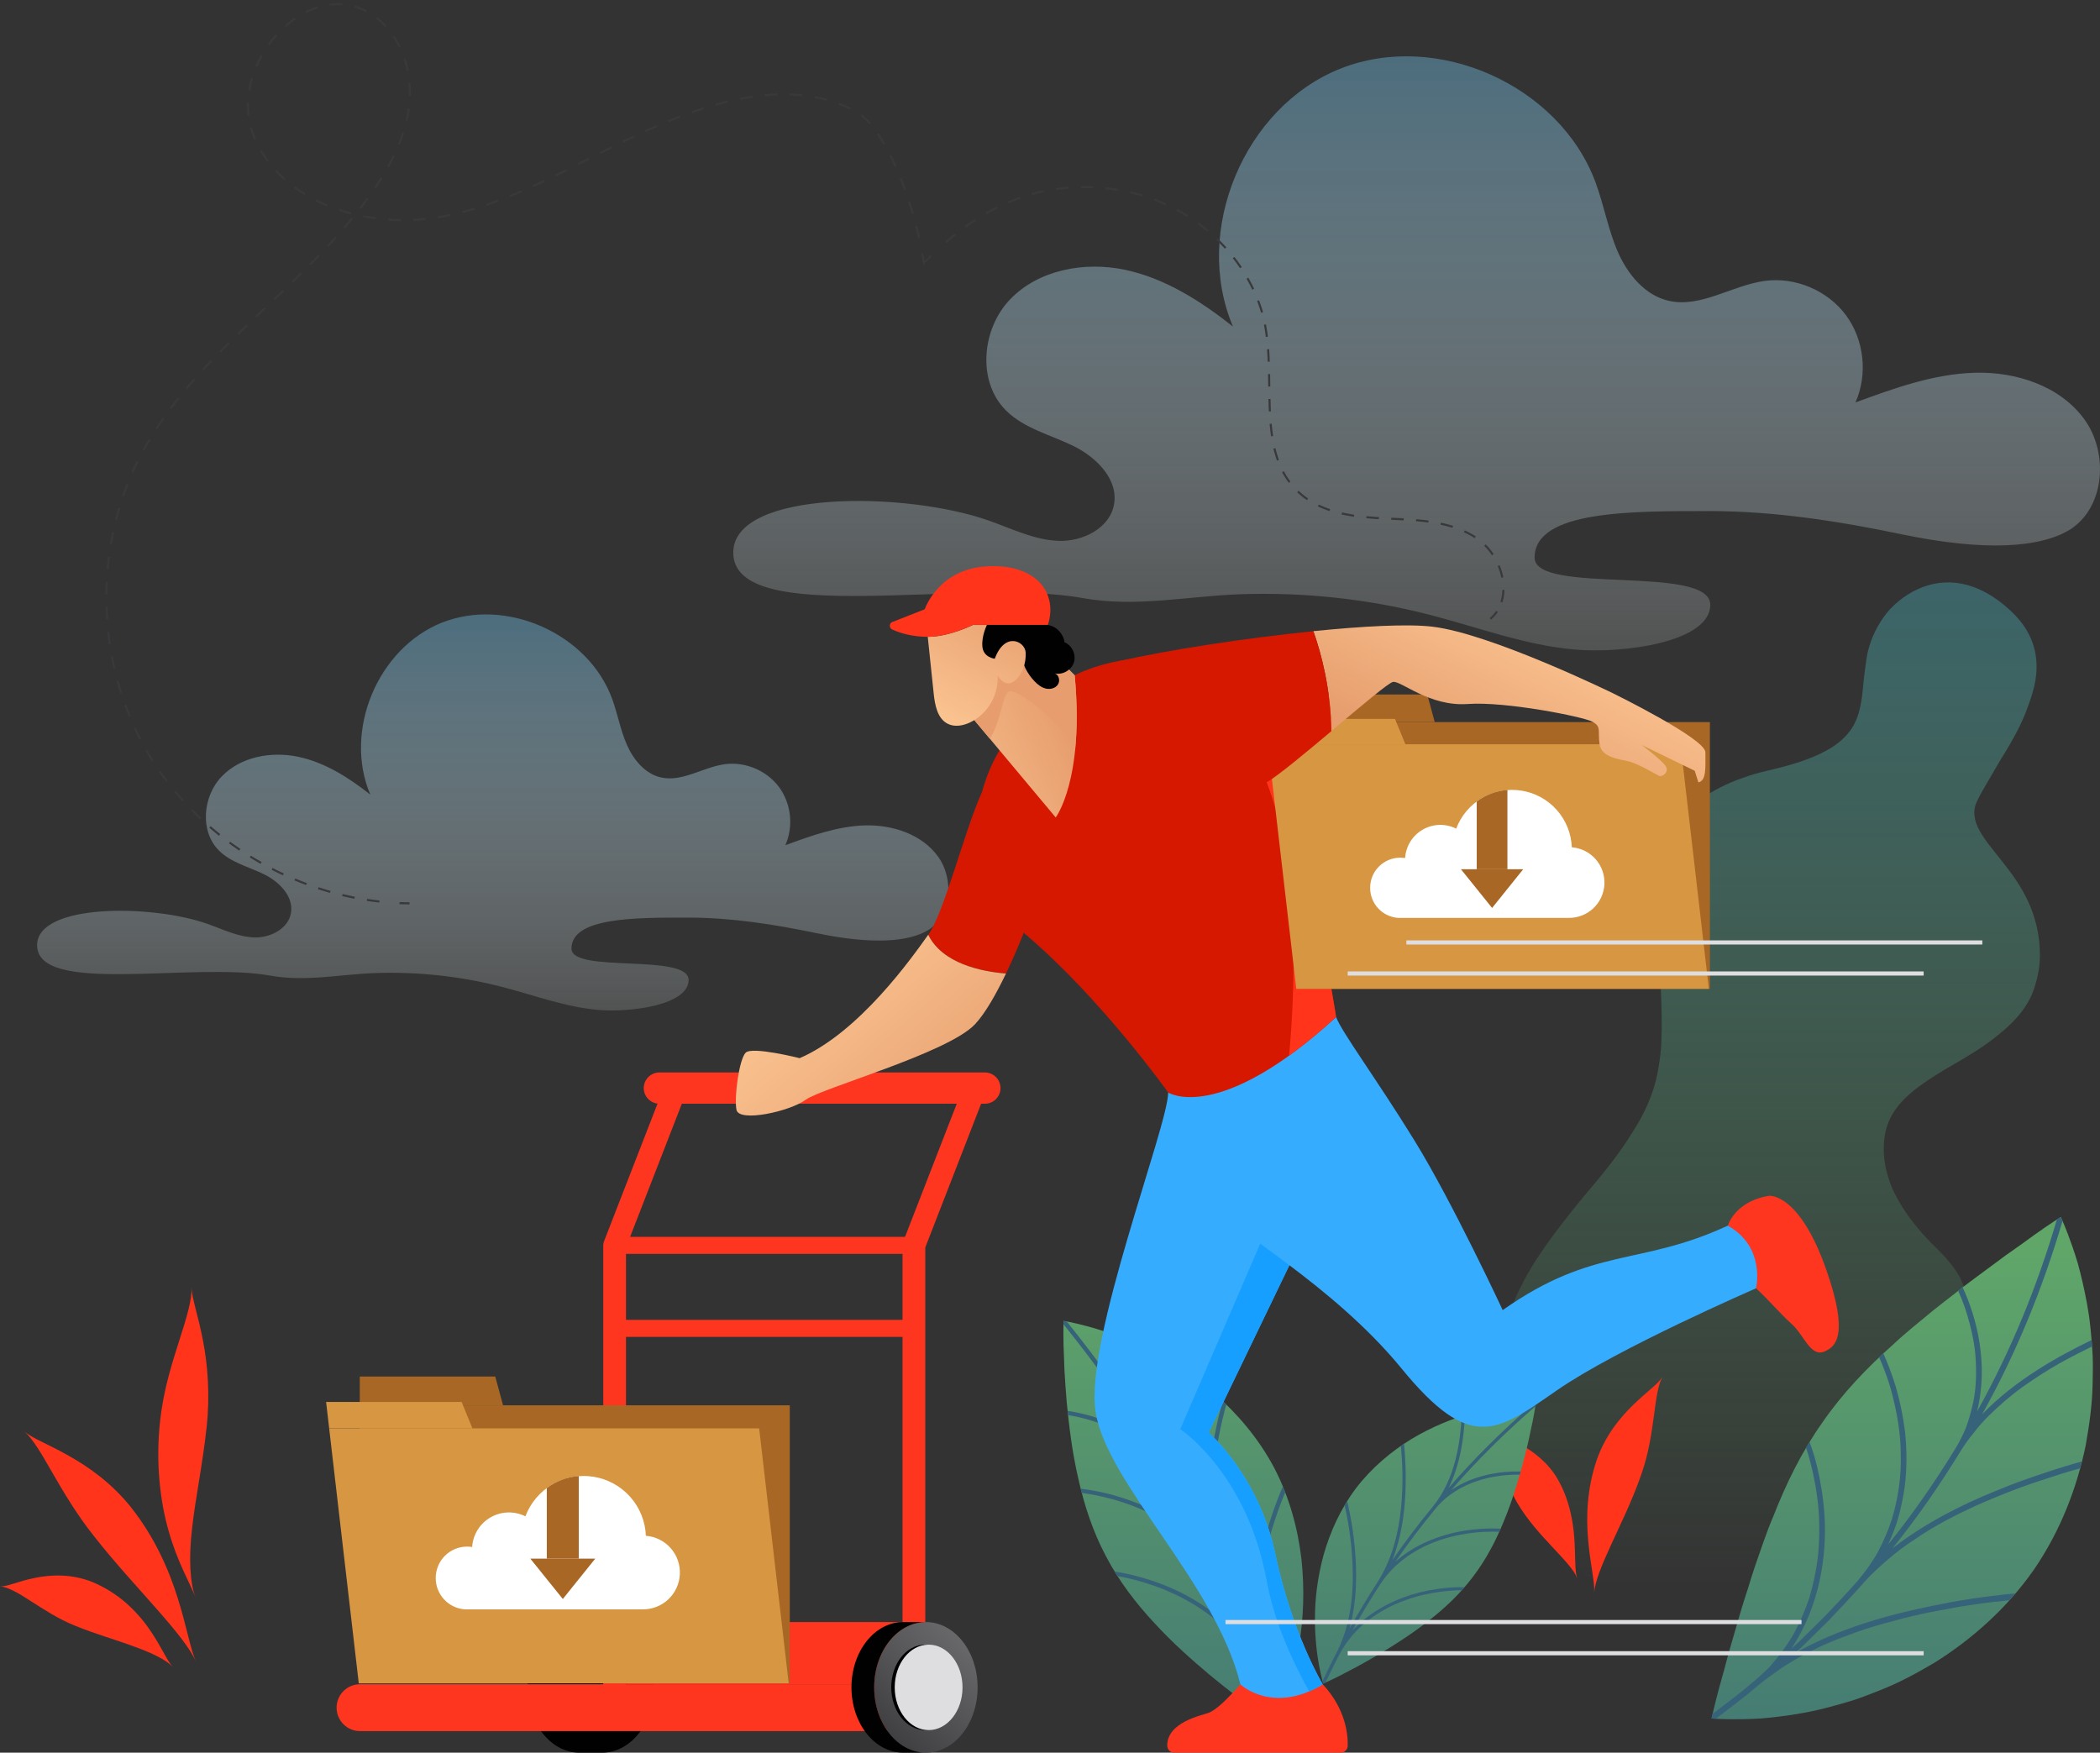 <svg width="508" height="424" viewBox="0 0 508 424" fill="none" xmlns="http://www.w3.org/2000/svg">
<rect x="0" y="0" width="508" height="424" fill="#333333" stroke="none"/>
<path d="M177.379 133.674C177.379 118.489 219.084 118.748 239.427 126.017C244.917 127.972 250.31 130.653 256.122 130.847C261.935 131.041 268.458 127.778 269.491 122.043C270.589 115.969 265.212 110.607 259.674 107.893C254.136 105.179 247.775 103.677 243.383 99.331C236.311 92.321 237.458 79.576 244.368 72.403C251.279 65.231 262.322 63.228 272.058 65.248C281.794 67.283 290.448 72.823 298.263 78.994C288.43 55.879 300.943 25.849 324.274 16.593C347.605 7.337 377.297 20.599 385.984 44.167C388.018 49.692 389.019 55.572 391.376 60.967C393.734 66.346 397.899 71.434 403.631 72.759C411.462 74.568 419.002 68.995 426.978 67.945C434.341 66.976 442.107 70.271 446.531 76.232C450.955 82.192 451.875 90.576 448.84 97.361C458.204 93.92 467.779 90.447 477.757 90.172C487.735 89.898 498.359 93.371 504.22 101.447C510.081 109.524 509.241 122.544 500.894 128.02C493.628 132.591 480.034 133.415 460.158 129.28C444.819 126.082 429.303 123.642 413.642 123.642C394.799 123.642 371.226 123.432 371.226 134.901C371.226 144.028 413.722 136.436 413.722 146.306C413.722 155.319 392.781 158.179 380.849 157.129C368.917 156.079 357.551 151.766 345.958 148.761C331.055 144.9 315.588 143.237 300.201 143.753C287.332 144.19 274.803 147 261.967 144.69C233.825 139.618 177.379 152.04 177.379 133.674Z" fill="url(#paint0_linear_14_3)"/>
<path d="M8.977 228.656C8.977 218.528 36.78 218.705 50.343 223.551C53.992 224.86 57.592 226.637 61.467 226.782C65.342 226.911 69.686 224.731 70.38 220.918C71.106 216.864 67.538 213.294 63.841 211.485C60.144 209.676 55.897 208.674 52.991 205.783C48.276 201.114 49.035 192.618 53.637 187.836C58.238 183.055 65.601 181.714 72.108 183.071C78.598 184.428 84.378 188.127 89.577 192.23C83.022 176.819 91.37 156.805 106.918 150.619C122.483 144.448 142.278 153.284 148.058 169.001C149.414 172.684 150.076 176.61 151.658 180.196C153.241 183.782 156.018 187.174 159.828 188.062C165.043 189.274 170.081 185.559 175.393 184.864C180.301 184.218 185.484 186.415 188.439 190.388C191.393 194.362 192.007 199.951 189.973 204.474C196.221 202.18 202.599 199.871 209.251 199.677C215.903 199.499 222.991 201.809 226.898 207.188C230.806 212.567 230.24 221.258 224.686 224.908C219.842 227.961 210.785 228.511 197.529 225.748C187.308 223.616 176.959 221.985 166.513 221.985C153.951 221.985 138.241 221.839 138.241 229.48C138.241 235.57 166.577 230.498 166.577 237.088C166.577 243.097 152.611 245.003 144.667 244.309C136.707 243.614 129.135 240.723 121.401 238.736C111.471 236.167 101.154 235.053 90.901 235.392C82.312 235.683 73.964 237.557 65.407 236.022C46.613 232.63 8.977 240.9 8.977 228.656Z" fill="url(#paint1_linear_14_3)"/>
<path d="M427.785 186.382C440.072 183.556 445.32 180.309 448.097 175.98C449.437 173.799 450.051 171.311 450.422 168.517C450.616 167.111 450.729 165.625 450.89 164.074C451.084 162.54 451.278 160.924 451.536 159.228C452.053 155.836 453.49 152.395 455.572 149.423C456.59 147.921 457.881 146.596 459.286 145.433C460.691 144.27 462.241 143.285 463.888 142.542C470.475 139.505 478.532 140.313 486.556 147.921C490.577 151.701 492.32 155.836 492.611 159.988C492.756 162.071 492.547 164.155 492.046 166.239C491.545 168.307 490.787 170.358 489.995 172.458C488.332 176.626 485.943 180.599 483.699 184.202C481.6 187.885 479.549 191.148 478.338 193.635C475.852 198.578 480.05 202.94 484.409 208.48C488.865 214.086 493.451 220.854 493.467 231.16C493.451 233.728 493.015 235.974 492.401 238.057C491.82 240.141 490.948 241.999 489.818 243.679C487.574 247.039 484.344 249.72 481.002 252.208C477.595 254.663 473.801 256.795 470.201 258.895C466.681 261.028 463.484 263.16 461.046 265.486C458.656 267.812 456.913 270.445 456.218 273.385C455.492 276.309 455.508 279.426 456.202 282.625C456.557 284.224 457.042 285.839 457.736 287.471C458.479 289.102 459.383 290.734 460.416 292.365C462.499 295.612 465.179 298.811 468.344 301.847C471.444 304.884 473.64 307.663 474.689 310.247C475.771 312.832 475.868 315.255 475.238 317.565C474.059 322.201 470.217 326.514 465.341 330.811C456.025 339.372 452.489 345.769 461.094 358.449C461.627 359.241 462.031 360.048 462.321 360.872C462.66 361.696 462.887 362.536 463.016 363.392C463.258 365.104 463.08 366.865 462.547 368.658C461.466 372.244 458.866 375.976 455.572 379.481C448.807 386.459 437.941 392.969 426.251 394.568C414.562 396.151 400.789 393.034 388.583 384.763C387.065 383.729 385.532 382.631 384.111 381.436C382.706 380.24 381.317 378.98 379.994 377.64C377.329 374.958 374.827 371.97 372.566 368.707C371.452 367.075 370.338 365.379 369.37 363.618C368.433 361.858 367.577 360.016 366.786 358.126C365.204 354.346 363.928 350.324 363.008 346.108C360.941 334.736 362.201 324.866 365.688 316.337C368.885 307.76 374.31 300.539 379.558 293.851C382.125 290.492 384.983 287.309 387.55 284.127C390.133 280.945 392.523 277.763 394.541 274.467C396.704 271.204 398.497 267.812 399.74 264.145C400.37 262.304 400.854 260.398 401.177 258.411C401.516 256.408 401.823 254.356 401.887 252.175C402.049 247.798 401.968 243.663 401.774 239.737C401.677 235.844 401.532 232.177 401.355 228.672C401.193 225.183 400.967 221.855 400.999 218.754C401.064 215.669 401.258 212.761 401.694 210.015C402.13 207.269 402.824 204.717 403.873 202.326C404.955 199.951 406.537 197.787 408.556 195.8C410.59 193.813 413.109 192.02 416.241 190.437C417.823 189.645 419.502 188.902 421.44 188.24C423.394 187.513 425.493 186.915 427.785 186.382Z" fill="url(#paint2_linear_14_3)"/>
<path d="M5.877 346.286C7.831 347.966 11.851 349.452 16.614 352.166C21.393 354.847 26.996 358.74 31.727 364.684C37.491 371.986 40.914 379.917 42.996 386.621C45.128 393.341 46.016 398.817 47.372 401.902C46.016 398.817 42.512 394.471 38.04 389.399C33.583 384.279 28.142 378.479 22.83 371.743C18.455 366.251 15.306 360.824 12.642 356.236C10.027 351.616 7.847 347.966 5.877 346.286Z" fill="#FF341B"/>
<path d="M46.306 311.507C46.484 314.269 48.018 318.582 49.116 324.382C50.23 330.164 50.827 337.337 50.004 345.074C48.987 354.524 47.211 362.73 46.452 369.87C45.628 376.961 45.951 382.97 47.275 386.379C45.983 383.035 42.883 377.85 40.801 370.387C38.669 363.021 37.652 353.587 38.718 343.895C39.557 335.964 41.737 329.47 43.449 324.042C45.176 318.663 46.484 314.302 46.306 311.507Z" fill="#FF341B"/>
<path d="M0 383.778C1.744 383.859 4.521 382.486 8.412 381.726C12.271 380.919 17.308 380.693 22.378 382.728C25.446 384.004 28.142 385.765 30.403 387.703C32.647 389.69 34.488 391.774 35.925 393.842C38.847 397.944 40.284 401.595 41.802 403.275C40.268 401.563 36.732 399.867 32.421 398.316C28.11 396.701 23.137 395.328 18.1 393.26C13.982 391.612 10.576 389.302 7.476 387.348C4.44 385.345 1.744 383.842 0 383.778Z" fill="#FF341B"/>
<path d="M402.194 333.056C401.129 334.8 400.644 338.241 400.095 342.473C399.514 346.706 398.836 351.616 397.011 356.769C394.816 363.085 392.022 368.674 389.778 373.601C387.518 378.496 385.806 382.647 385.645 385.312C385.806 382.663 384.676 378.318 384.192 372.664C383.659 367.043 383.869 360.048 386.323 353.005C388.357 347.255 391.877 342.958 395.074 339.873C398.238 336.755 401.145 334.8 402.194 333.056Z" fill="#FF341B"/>
<path d="M361.442 345.623C362.395 346.819 365.01 347.772 368.013 349.516C371.016 351.245 374.439 353.781 376.748 357.722C379.558 362.552 380.526 367.77 380.833 372.115C381.156 376.46 380.882 379.949 381.544 381.839C380.882 379.949 378.476 377.397 375.634 374.36C372.792 371.307 369.499 367.802 366.964 363.457C364.881 359.903 364.058 356.139 363.428 352.844C362.814 349.581 362.411 346.835 361.442 345.623Z" fill="#FF341B"/>
<path d="M308.213 355.057C311.943 362.197 313.977 369.902 314.833 377.22C315.624 384.586 315.285 391.532 314.332 397.492C313.896 400.464 313.267 403.194 312.653 405.585C312.056 407.976 311.394 410.06 310.764 411.788C309.553 415.213 308.649 417.135 308.649 417.135C308.649 417.135 306.792 415.988 303.902 413.904C302.465 412.838 300.737 411.562 298.832 410.14C296.927 408.687 294.876 407.023 292.681 405.23C288.37 401.595 283.591 397.395 279.215 392.598C274.775 387.832 270.674 382.502 267.525 376.46C264.328 370.435 262.262 364.038 260.841 357.674C259.372 351.358 258.613 345.026 258.064 339.42C257.838 336.594 257.628 333.961 257.499 331.57C257.418 329.195 257.337 327.063 257.273 325.27C257.192 321.716 257.289 319.536 257.289 319.536C257.289 319.536 259.388 319.875 262.908 320.812C264.668 321.28 266.767 321.91 269.075 322.766C271.4 323.622 274.016 324.64 276.696 325.965C282.154 328.549 288.063 332.216 293.682 337.03C299.252 341.908 304.435 347.933 308.213 355.057Z" fill="url(#paint3_linear_14_3)"/>
<path d="M296.636 339.792L295.765 338.936C295.28 340.664 294.699 342.926 294.166 345.559C293.601 348.208 293.052 351.229 292.697 354.459C291.906 360.953 291.76 368.254 293.294 375.491C290.307 369.159 287.046 362.972 283.558 356.899C282.154 354.411 281.136 351.842 280.394 349.242C279.699 346.625 279.247 344.008 279.037 341.44C278.844 338.855 278.795 336.351 278.892 333.977C278.989 331.602 279.231 329.373 279.473 327.418L278.472 326.902C277.681 333.121 277.148 341.924 279.619 350.243C273.16 339.582 265.911 329.421 258.08 319.729C257.579 319.632 257.305 319.584 257.305 319.584C257.305 319.584 257.289 319.875 257.273 320.376C265.071 330.035 272.305 340.164 278.731 350.776C272.434 344.751 264.151 342.199 258.241 341.31L258.355 342.344C260.244 342.635 262.294 343.103 264.474 343.798C266.653 344.477 268.946 345.365 271.142 346.576C273.354 347.772 275.566 349.226 277.504 351.035C279.489 352.828 281.266 354.944 282.67 357.432C286.125 363.473 289.387 369.644 292.358 375.96C287.756 370.177 281.572 366.348 275.857 363.941C272.95 362.746 270.189 361.89 267.735 361.276C265.249 360.678 263.069 360.339 261.406 360.129L261.681 361.163C265.701 361.696 272.369 363.069 279.021 366.542C285.689 369.983 292.374 375.588 295.942 383.778C297.072 386.346 298.138 388.947 299.204 391.532C300.205 394.148 301.286 396.733 302.223 399.382C297.121 391.693 289.451 386.799 282.896 383.988C276.293 381.193 270.835 380.353 269.608 380.192L270.302 381.29C272.902 381.726 279.845 383.148 287.078 387.154C294.279 391.112 301.835 397.799 305.065 407.507C306.114 410.56 307.018 413.662 307.971 416.747C308.407 417.022 308.649 417.183 308.649 417.183C308.649 417.183 308.762 416.925 308.972 416.456C308.019 413.355 307.115 410.253 306.049 407.184C302.836 397.525 303.628 387.622 305.355 379.11C307.099 370.629 309.779 363.651 310.893 361.034L310.312 359.628C309.811 360.791 307.486 366.235 305.597 373.504C303.676 380.822 302.094 389.884 303.192 399.027C302.255 396.378 301.173 393.777 300.172 391.144C299.091 388.543 298.025 385.942 296.895 383.358C293.326 375.2 292.794 366.607 293.326 358.772C293.875 350.954 295.49 343.976 296.636 339.792Z" fill="#366379"/>
<path d="M356.312 381.452C353.163 385.636 349.401 389.141 345.429 392.21C341.522 395.295 337.372 397.912 333.659 400.141C331.77 401.24 330.01 402.258 328.395 403.13C326.781 403.97 325.328 404.729 324.084 405.391C321.63 406.635 320.08 407.281 320.08 407.281C320.08 407.281 319.612 405.698 319.095 402.952C318.837 401.563 318.579 399.899 318.401 397.993C318.223 396.087 318.062 393.922 318.094 391.612C318.078 386.944 318.692 381.597 320.209 376.073C321.776 370.581 324.294 364.959 328.056 359.984C331.851 355.025 336.598 351.083 341.457 348.111C346.366 345.171 351.355 343.152 355.86 341.908C358.072 341.262 360.203 340.826 362.092 340.487C363.965 340.147 365.644 339.937 367.049 339.824C369.842 339.582 371.489 339.614 371.489 339.614C371.489 339.614 371.279 341.278 370.73 343.976C370.439 345.349 370.1 346.948 369.713 348.725C369.309 350.534 368.792 352.489 368.243 354.605C367.081 358.789 365.676 363.489 363.755 368.077C361.866 372.713 359.492 377.284 356.312 381.452Z" fill="url(#paint4_linear_14_3)"/>
<path d="M362.689 370.564L363.028 369.821C360.445 369.692 356.247 369.74 351.565 370.823C346.915 371.921 341.716 374.053 337.502 377.866C340.553 373.44 343.815 369.159 347.221 365.008C352.84 358.142 361.882 356.64 367.646 356.753L367.872 355.978C363.271 355.865 356.635 356.688 351.064 360.468C357.329 353.232 364.175 346.496 371.408 340.228C371.456 339.84 371.489 339.614 371.489 339.614C371.489 339.614 371.263 339.614 370.875 339.614C363.61 345.914 356.748 352.666 350.451 359.935C353.405 353.926 354.164 347.174 354.39 342.328L353.567 342.586C353.26 348.741 352.13 357.722 346.592 364.491C343.169 368.658 339.891 372.955 336.84 377.397C338.906 372.067 339.73 366.51 339.956 361.454C340.214 356.43 339.907 351.988 339.649 349.242L338.874 349.775C339.197 353.102 339.52 358.643 338.939 364.652C338.325 370.677 336.84 377.139 333.126 382.922C330.769 386.572 328.525 390.288 326.409 394.084C328.347 387.267 328.266 380.159 327.717 374.344C327.201 368.561 326.119 364.119 325.893 363.166L325.263 364.168C325.78 366.316 326.942 371.97 327.201 378.641C327.459 385.361 326.845 392.985 323.245 399.964C322.066 402.177 321.017 404.438 319.919 406.683C320.016 407.055 320.08 407.265 320.08 407.265C320.08 407.265 320.29 407.168 320.645 407.023C321.727 404.777 322.793 402.532 323.955 400.335C327.572 393.325 334.143 389.157 340.117 387.057C346.107 384.909 351.565 384.715 353.599 384.715L354.261 383.972C353.308 383.939 349.062 383.875 343.702 385.167C338.374 386.475 331.931 389.254 327.12 394.488C329.219 390.708 331.463 387.009 333.804 383.374C337.534 377.591 343.33 374.167 348.836 372.406C354.342 370.613 359.573 370.435 362.689 370.564Z" fill="#366379"/>
<path d="M491.889 379.901C485.301 389.286 476.76 396.733 467.977 402.225C463.472 404.891 459.096 407.233 454.624 408.961C452.412 409.85 450.265 410.673 448.15 411.368C445.986 412.03 443.903 412.612 441.885 413.129C437.897 414.195 434.054 414.793 430.696 415.229C429.017 415.439 427.434 415.616 425.965 415.729C424.48 415.81 423.107 415.875 421.864 415.891C416.907 416.004 414.049 415.729 414.049 415.729C414.049 415.729 414.647 412.822 415.906 408.186C416.229 407.039 416.568 405.779 416.956 404.422C417.327 403.049 417.715 401.579 418.134 400.012C419.022 396.959 420.007 393.567 421.057 389.932C421.59 388.123 422.171 386.298 422.784 384.44C423.366 382.55 423.963 380.612 424.609 378.69C425.965 374.894 427.257 370.839 428.904 366.994C431.987 359.095 435.733 351.374 440.755 344.25C445.695 337.062 451.637 330.875 457.966 325.254C461.002 322.379 464.36 319.762 467.444 317.177C469.01 315.901 470.625 314.673 472.191 313.462C473.708 312.234 475.226 311.071 476.744 309.94C479.779 307.695 482.621 305.595 485.172 303.705C486.496 302.768 487.739 301.896 488.902 301.072C490.048 300.248 491.114 299.473 492.066 298.778C495.974 296 498.509 294.417 498.509 294.417C498.509 294.417 499.752 297.001 501.366 301.686C501.77 302.865 502.19 304.157 502.626 305.595C503.013 307.017 503.401 308.551 503.788 310.215C504.547 313.526 505.322 317.339 505.71 321.442C505.936 323.509 506.113 325.674 506.226 327.935C506.307 330.165 506.275 332.474 506.21 334.849C506.129 339.647 505.451 344.573 504.531 349.71C502.432 359.871 498.412 370.467 491.889 379.901Z" fill="url(#paint5_linear_14_3)"/>
<path d="M503.175 355.218L503.627 353.554C501.237 354.2 498.137 355.121 494.633 356.316C491.081 357.479 487.061 358.868 482.976 360.597C474.613 363.957 465.765 368.415 457.805 374.553C463.779 367.171 469.188 359.337 474.16 351.244C475.161 349.58 476.292 348.045 477.487 346.592C478.617 345.106 479.86 343.716 481.152 342.424C483.8 339.856 486.512 337.497 489.402 335.43C492.325 333.394 495.182 331.521 498.024 329.921C500.85 328.306 503.659 326.949 506.065 325.738C506.032 325.221 505.984 324.688 505.952 324.187C498.186 327.967 487.61 333.685 479.472 342.166C487.739 327.401 494.149 311.636 498.928 295.401C498.654 294.771 498.492 294.432 498.492 294.432C498.492 294.432 498.169 294.642 497.572 295.014C492.825 311.135 486.448 326.804 478.245 341.487C481.136 330.002 478.148 318.662 474.774 311.426C474.419 311.7 474.047 311.991 473.692 312.266C474.758 314.592 475.694 317.241 476.469 320.181C477.244 323.137 477.874 326.384 477.971 329.744C478.116 333.12 477.971 336.69 477.115 340.179C476.712 341.939 476.195 343.7 475.549 345.445C474.839 347.157 473.983 348.853 472.982 350.501C468.041 358.545 462.665 366.331 456.723 373.665C457.756 371.387 458.693 369.142 459.306 366.784C459.936 364.441 460.404 362.115 460.743 359.821C461.341 355.202 461.276 350.695 460.856 346.576C460.34 342.392 459.532 338.644 458.58 335.397C457.562 332.118 456.481 329.404 455.577 327.369L454.576 328.322C455.625 330.777 457.014 334.202 457.95 338.192C458.935 342.198 459.791 346.931 459.807 351.922C459.952 356.995 459.226 362.293 457.627 367.624C456.755 370.224 455.657 372.841 454.301 375.393C452.912 377.913 451.185 380.304 449.231 382.598C446.729 385.441 444.097 388.187 441.481 390.949L437.429 394.955C436.088 396.296 434.732 397.621 433.295 398.88C440.27 388.494 441.917 376.266 441.368 366.8C441.078 362.018 440.286 357.867 439.56 354.782C438.817 351.68 437.994 349.532 437.719 348.772L436.88 350.21C437.493 351.922 438.349 354.943 439.092 359.014C439.447 361.033 439.802 363.359 439.963 365.798C440.109 368.237 440.141 370.87 439.996 373.633C439.883 376.427 439.431 379.222 438.817 382.145C438.494 383.599 438.123 385.069 437.687 386.539C437.203 387.977 436.654 389.415 436.04 390.852C435.426 392.29 434.732 393.728 433.973 395.133C433.198 396.538 432.294 397.863 431.342 399.204C430.389 400.528 429.339 401.82 428.225 403.08C427.079 404.292 425.82 405.439 424.512 406.553C421.202 409.413 417.682 411.997 414.227 414.662C414.082 415.341 414.001 415.729 414.001 415.729C414.001 415.729 414.388 415.761 415.067 415.793C418.554 413.112 422.09 410.511 425.416 407.636C426.74 406.521 428.129 405.52 429.517 404.55C430.873 403.549 432.278 402.644 433.699 401.804C435.12 400.948 436.605 400.205 438.058 399.462C439.495 398.703 440.965 398.008 442.466 397.378C443.952 396.732 445.469 396.151 446.987 395.617C448.472 395.036 449.958 394.519 451.443 394.034C454.414 393.049 457.482 392.306 460.307 391.531C463.181 390.804 465.991 390.19 468.655 389.689C471.319 389.188 473.757 388.72 476.017 388.381C480.506 387.67 484.139 387.347 486.044 387.137L487.449 385.489C486.544 385.538 484.139 385.796 480.587 386.248C477.034 386.685 472.481 387.428 467.428 388.478C457.191 390.561 445.066 393.792 434.216 399.914C435.653 398.654 437.025 397.314 438.365 395.973L442.45 391.951C445.066 389.172 447.713 386.41 450.248 383.551C452.218 381.241 454.398 379.238 456.61 377.348C458.79 375.426 461.115 373.73 463.52 372.179C468.186 368.964 473.272 366.444 478.116 364.183C483.073 362.002 487.788 360.128 492.131 358.658C496.555 357.205 500.268 355.993 503.175 355.218Z" fill="#366379"/>
<path d="M145.652 392.404H140.163C133.252 392.404 127.649 399.479 127.649 408.202C127.649 416.925 133.252 424 140.163 424H145.652C152.563 424 158.165 416.925 158.165 408.202C158.165 399.479 152.579 392.404 145.652 392.404Z" fill="#000100"/>
<path d="M221.07 411.917C219.552 411.917 218.325 410.69 218.325 409.171V301.282C218.325 300.943 218.389 300.604 218.518 300.281L232.662 263.887C233.211 262.465 234.794 261.771 236.214 262.32C237.635 262.869 238.329 264.468 237.781 265.874L223.83 301.783V409.155C223.83 410.69 222.587 411.917 221.07 411.917Z" fill="#FE351F"/>
<path d="M148.671 411.917C147.154 411.917 145.927 410.69 145.927 409.171V301.282C145.927 300.943 145.991 300.604 146.12 300.281L160.264 263.887C160.813 262.465 162.395 261.771 163.816 262.32C165.237 262.869 165.931 264.468 165.382 265.874L151.432 301.783V409.155C151.416 410.69 150.189 411.917 148.671 411.917Z" fill="#FE351F"/>
<path d="M238.249 267.004H159.505C157.422 267.004 155.727 265.308 155.727 263.224C155.727 261.141 157.422 259.445 159.505 259.445H238.249C240.332 259.445 242.027 261.141 242.027 263.224C242.027 265.324 240.332 267.004 238.249 267.004Z" fill="#FE351F"/>
<path d="M221.086 299.214H148.671V303.334H221.086V299.214Z" fill="#FE351F"/>
<path d="M221.086 319.293H148.671V323.412H221.086V319.293Z" fill="#FE351F"/>
<path d="M218.341 392.404H151.416V407.475H218.341V392.404Z" fill="#FE351F"/>
<path d="M243.367 235.505C247.048 227.8 249.858 219.901 249.858 219.901L237.458 191.81C233.292 201.05 228.4 220.773 224.557 226.152C227.964 233.098 237.329 235.021 243.367 235.505Z" fill="#D71800"/>
<path d="M224.541 226.136C220.698 231.515 207.943 249.704 193.444 255.988C193.444 255.988 181.948 253.08 180.382 254.663C178.816 256.23 177.556 265.357 178.154 268.474C178.751 271.592 191.071 268.878 194.897 266.051C198.74 263.224 229.288 254.776 235.859 247.782C238.394 245.084 241.042 240.335 243.351 235.521C237.329 235.021 227.964 233.098 224.541 226.136Z" fill="url(#paint6_linear_14_3)"/>
<path d="M300.055 407.475C296.939 410.996 294.243 413.662 292.37 414.356C290.707 414.986 282.359 416.602 282.359 422.255C282.359 423.209 283.086 424 284.039 424H324.339C325.243 424 325.986 423.273 326.018 422.369C326.099 419.526 325.501 413.387 319.979 407.459H300.055V407.475Z" fill="#FE351F"/>
<path d="M282.585 264.307C282.585 272.367 262.419 324.042 265.003 341.391C267.586 358.74 294.146 383.099 300.055 407.475C300.055 407.475 307.805 414.857 319.979 407.475C319.979 407.475 312.601 395.295 308.548 376.105C304.495 356.915 292.386 346.576 292.386 346.576L314.457 300.797L299.845 262.465L282.585 264.307Z" fill="#36ACFF"/>
<path d="M285.508 345.736C285.508 345.736 301.638 356.317 306.417 382.405C308.128 391.725 312.181 401.046 316.686 409.171C317.735 408.719 318.833 408.17 319.979 407.475C319.979 407.475 312.601 395.295 308.548 376.105C304.495 356.915 292.386 346.576 292.386 346.576L314.457 300.797L312.262 295.047L308.903 291.477L285.508 345.736Z" fill="#169FFF"/>
<path d="M417.969 296.501C418.566 294.643 421.149 290.346 427.963 289.28C427.963 289.28 435.326 288.472 441.913 307.534C447.306 323.122 444.012 325.738 441.477 326.902C437.99 328.501 436.44 322.992 433.469 320.343C430.579 317.775 427.882 314.463 424.782 311.653L417.969 296.501Z" fill="#FE351F"/>
<path d="M289.108 259.832C293.581 272.513 292.838 288.182 295.066 292.656C297.31 297.131 322.272 310.554 339.048 331.069C355.823 351.584 362.152 346.367 376.7 336.287C391.231 326.223 424.782 311.669 424.782 311.669C424.782 311.669 427.236 301.734 417.969 296.501C396.624 306.403 385.532 301.411 363.509 316.935C363.509 316.935 351.319 290.734 342.164 275.905C333.025 261.076 324.5 249.591 323.208 246.037L289.108 259.832Z" fill="#36ACFF"/>
<path d="M241.801 181.504C236.747 189.726 229.901 210.613 248.146 226.088C266.391 241.563 282.602 264.307 282.602 264.307C282.602 264.307 294.711 272.141 323.225 246.037C323.225 246.037 316.508 201.599 304.399 175.899C292.289 150.199 264.034 161.118 259.981 163.364C255.912 165.609 241.801 181.504 241.801 181.504Z" fill="#D71800"/>
<path d="M323.208 246.037C323.208 246.037 317.525 208.464 307.192 182.441L306.417 189.242C314.457 210.08 313.327 239.204 311.842 255.358C315.313 252.87 319.091 249.817 323.208 246.037Z" fill="#FF341B"/>
<path d="M233.389 171.457L255.38 197.754C255.38 197.754 262.339 188.66 259.981 163.38L250.73 154.075L239.105 162.427L233.389 171.457Z" fill="url(#paint7_linear_14_3)"/>
<path d="M250.713 154.059L239.088 162.411L233.389 171.457L239.444 178.71C242.334 174.3 242.463 167.547 244.287 167.224C246.144 166.901 255.267 173.185 260.062 181.391C260.546 176.626 260.643 170.665 259.965 163.364L250.713 154.059Z" fill="#E79D6E"/>
<path d="M246.887 158.081C247.307 160.618 248.518 163.024 250.31 164.866C251.069 165.641 251.957 166.336 253.006 166.578C254.056 166.82 255.299 166.514 255.896 165.625C256.51 164.737 256.187 163.267 255.17 162.911C257.075 163.331 259.206 162.088 259.788 160.23C260.369 158.356 259.335 156.127 257.527 155.384C257.269 153.348 255.509 151.442 253.474 151.2H238.717L233.357 156.725L239.056 162.427L246.887 158.081Z" fill="#000100"/>
<path d="M224.428 154.059C224.428 154.059 225.397 163.202 225.865 167.774C226.156 170.584 226.769 173.88 229.32 175.123C230.951 175.915 232.905 175.576 234.551 174.816C238.83 172.862 241.656 168.113 241.317 163.412C241.317 163.412 242.931 166.417 245.256 164.85C247.178 163.541 248.259 160.569 248.114 157.855C247.985 155.142 243.076 152.686 240.638 159.358C240.638 159.358 237.926 159.083 237.651 156.498C237.377 153.914 238.733 151.2 238.733 151.2H235.326C235.343 151.168 229.692 154.059 224.428 154.059Z" fill="url(#paint8_linear_14_3)"/>
<path d="M224.428 154.059C229.692 154.059 235.343 151.168 235.343 151.168H253.491C255.88 143.786 251.101 136.468 239.04 136.985C226.995 137.502 223.701 147.388 223.701 147.388L215.871 150.473C215.08 150.78 215.031 151.895 215.806 152.266C217.679 153.171 220.795 154.059 224.428 154.059Z" fill="#FF341B"/>
<path d="M413.631 174.686H313.816V239.22H413.631V174.686Z" fill="#A86725"/>
<path d="M345.262 168H313.816V174.686H347.074L345.262 168Z" fill="#A86725"/>
<path d="M413.382 239.22H313.579L306.709 180.045H406.525L413.382 239.22Z" fill="#D79641"/>
<path d="M337.459 173.911H306L306.709 180.045H339.968L337.459 173.911Z" fill="#D79641"/>
<path d="M331.443 214.801C331.445 216.637 332.14 218.404 333.39 219.749C334.639 221.093 336.351 221.916 338.182 222.052H379.427C381.651 222.091 383.802 221.261 385.424 219.74C387.047 218.218 388.012 216.125 388.117 213.903C388.221 211.681 387.455 209.506 385.983 207.84C384.51 206.173 382.446 205.146 380.228 204.976C380.099 201.642 378.82 198.456 376.608 195.958C374.397 193.46 371.388 191.804 368.095 191.272C364.801 190.74 361.425 191.364 358.539 193.038C355.653 194.712 353.435 197.334 352.263 200.457C350.999 199.825 349.599 199.516 348.186 199.558C346.774 199.599 345.394 199.99 344.169 200.695C342.945 201.4 341.914 202.398 341.17 203.599C340.425 204.8 339.99 206.167 339.902 207.577C339.512 207.513 339.116 207.482 338.72 207.485C337.761 207.485 336.812 207.674 335.926 208.043C335.041 208.411 334.237 208.95 333.561 209.63C332.884 210.31 332.349 211.117 331.986 212.004C331.623 212.892 331.438 213.842 331.443 214.801Z" fill="white"/>
<path d="M364.65 191.105V210.283H357.228V193.89C359.389 192.278 361.962 191.313 364.65 191.105Z" fill="#A86725"/>
<path d="M368.472 210.283H353.406L360.945 219.648L368.472 210.283Z" fill="#A86725"/>
<path d="M412.544 181.989C412.528 178.661 390.149 167.693 390.149 167.693C390.149 167.693 360.683 153.284 346.507 151.604C340.581 150.893 329.715 151.475 317.703 152.686C319.624 158.114 321.885 166.594 322.062 176.852C329.134 170.907 335.948 165.108 336.997 164.963C338.999 164.688 345.813 170.972 355.032 170.31C364.251 169.647 382.948 173.379 385.193 174.59C387.437 175.786 386.484 176.723 386.936 180.018C387.388 183.313 391.78 183.636 394.089 184.218C396.414 184.799 400.596 187.384 401.371 187.707C402.146 188.03 404.019 186.673 402.792 185.122C401.565 183.572 397.124 180.212 397.124 180.212L409.96 186.463L410.848 189.274C412.754 188.822 412.56 186.092 412.544 181.989Z" fill="url(#paint9_linear_14_3)"/>
<path d="M271.025 159.875C262.694 161.797 300.556 192.634 306.433 189.242C309.21 187.642 315.749 182.182 322.078 176.868C321.901 166.611 319.64 158.114 317.719 152.702C300.976 154.382 282.004 157.338 271.025 159.875Z" fill="#D71800"/>
<path d="M223.798 407.443H87.091C83.959 407.443 81.424 409.979 81.424 413.113C81.424 416.246 83.959 418.783 87.091 418.783H223.798V407.443Z" fill="#FE351F"/>
<path d="M223.976 424C230.887 424 236.489 416.927 236.489 408.202C236.489 399.477 230.887 392.404 223.976 392.404C217.065 392.404 211.463 399.477 211.463 408.202C211.463 416.927 217.065 424 223.976 424Z" fill="url(#paint10_linear_14_3)"/>
<path d="M232 408.202C232 413.92 228.335 418.54 223.798 418.54C219.277 418.54 215.596 413.904 215.596 408.202C215.596 402.484 219.261 397.864 223.798 397.864C228.319 397.864 232 402.5 232 408.202Z" fill="#000100"/>
<path d="M232.84 408.202C232.84 413.92 229.175 418.54 224.638 418.54C220.117 418.54 216.436 413.904 216.436 408.202C216.436 402.484 220.101 397.864 224.638 397.864C229.175 397.864 232.84 402.5 232.84 408.202Z" fill="#DEDEE1"/>
<path d="M218.486 392.404C211.576 392.404 205.973 399.479 205.973 408.202C205.973 416.925 211.576 424 218.486 424H223.976C217.065 424 211.463 416.925 211.463 408.202C211.463 399.479 217.065 392.404 223.976 392.404H218.486Z" fill="#000100"/>
<path d="M191.053 339.967H87.032V407.22H191.053V339.967Z" fill="#A86725"/>
<path d="M119.803 333H87.032V339.968H121.692L119.803 333Z" fill="#A86725"/>
<path d="M190.792 407.22H86.786L79.627 345.552H183.647L190.792 407.22Z" fill="#D79641"/>
<path d="M111.672 339.16H78.888L79.627 345.553H114.286L111.672 339.16Z" fill="#D79641"/>
<path d="M105.403 381.773C105.404 383.686 106.129 385.527 107.431 386.929C108.733 388.33 110.517 389.187 112.425 389.329H155.407C157.725 389.369 159.967 388.505 161.657 386.919C163.348 385.334 164.354 383.152 164.463 380.837C164.572 378.521 163.774 376.255 162.239 374.518C160.704 372.781 158.553 371.711 156.242 371.534C156.108 368.059 154.775 364.739 152.47 362.135C150.165 359.532 147.03 357.807 143.598 357.252C140.165 356.697 136.647 357.348 133.639 359.093C130.632 360.838 128.321 363.57 127.099 366.825C125.782 366.166 124.322 365.844 122.851 365.887C121.379 365.93 119.941 366.338 118.665 367.073C117.389 367.807 116.315 368.847 115.539 370.099C114.763 371.35 114.309 372.774 114.218 374.244C113.811 374.177 113.399 374.145 112.986 374.148C111.987 374.148 110.997 374.346 110.074 374.729C109.152 375.113 108.314 375.675 107.609 376.384C106.904 377.092 106.347 377.933 105.968 378.858C105.589 379.783 105.397 380.773 105.403 381.773Z" fill="white"/>
<path d="M140.007 357.078V377.064H132.273V359.98C134.525 358.301 137.207 357.295 140.007 357.078Z" fill="#A86725"/>
<path d="M143.991 377.064H128.29L136.147 386.824L143.991 377.064Z" fill="#A86725"/>
<path d="M326.018 399.948H465.341" stroke="#DEDEE1" stroke-miterlimit="10"/>
<path d="M296.455 392.404H435.794" stroke="#DEDEE1" stroke-miterlimit="10"/>
<path d="M326.018 235.505H465.341" stroke="#DEDEE1" stroke-miterlimit="10"/>
<path d="M340.21 227.994H479.533" stroke="#DEDEE1" stroke-miterlimit="10"/>
<path d="M99.067 218.535C98.26 218.535 97.453 218.519 96.645 218.487" stroke="#39383B" stroke-width="0.5" stroke-miterlimit="10"/>
<path d="M91.769 218.099C68.987 215.579 47.513 202.01 35.824 182.238C22.875 160.351 22.342 131.662 34.467 109.306C47.917 84.526 74.235 69.326 90.268 46.129C94.853 39.49 98.631 31.979 99.116 23.918C99.616 15.858 96.258 7.216 89.315 3.113C73.976 -5.949 54.714 16.068 61.27 32.641C67.825 49.215 88.879 55.579 106.414 52.494C123.948 49.392 139.351 39.41 155.545 31.979C171.724 24.532 191.454 18.442 207.067 26.987C212.75 30.105 219.289 43.319 222.616 58.842" stroke="#39383B" stroke-width="0.5" stroke-miterlimit="10" stroke-dasharray="3.03 3.03"/>
<path d="M223.084 61.233C223.229 62.024 223.374 62.816 223.504 63.623C224.069 63.058 224.634 62.477 225.215 61.911" stroke="#39383B" stroke-width="0.5" stroke-miterlimit="10"/>
<path d="M228.783 58.616C237.211 51.315 248.029 45.257 262.221 45.257C283.922 45.257 299.906 58.794 305.024 74.673C309.803 89.485 302.796 108.837 314.357 119.272C319.959 124.328 328.113 125.136 335.653 125.459C343.193 125.782 351.25 126.024 357.434 130.354C362.229 133.714 364.893 140.546 363.182 145.748" stroke="#39383B" stroke-width="0.5" stroke-miterlimit="10" stroke-dasharray="3.01 3.01"/>
<path d="M362.132 147.912C361.696 148.575 361.163 149.172 360.518 149.705" stroke="#39383B" stroke-width="0.5" stroke-miterlimit="10"/>
<defs>
<linearGradient id="paint0_linear_14_3" x1="342.706" y1="230.326" x2="342.706" y2="-16.643" gradientUnits="userSpaceOnUse">
<stop offset="0.124" stop-color="#F4F2EE" stop-opacity="0"/>
<stop offset="1" stop-color="#366379"/>
</linearGradient>
<linearGradient id="paint1_linear_14_3" x1="119.207" y1="293.1" x2="119.207" y2="128.446" gradientUnits="userSpaceOnUse">
<stop offset="0.124" stop-color="#F4F2EE" stop-opacity="0"/>
<stop offset="1" stop-color="#366379"/>
</linearGradient>
<linearGradient id="paint2_linear_14_3" x1="427.761" y1="384.336" x2="427.761" y2="80.118" gradientUnits="userSpaceOnUse">
<stop offset="0.001" stop-color="#60A669" stop-opacity="0"/>
<stop offset="1" stop-color="#366379"/>
</linearGradient>
<linearGradient id="paint3_linear_14_3" x1="286.252" y1="302.166" x2="286.252" y2="484.093" gradientUnits="userSpaceOnUse">
<stop stop-color="#60A669"/>
<stop offset="1" stop-color="#366379"/>
</linearGradient>
<linearGradient id="paint4_linear_14_3" x1="344.805" y1="302.166" x2="344.805" y2="484.093" gradientUnits="userSpaceOnUse">
<stop stop-color="#60A669"/>
<stop offset="1" stop-color="#366379"/>
</linearGradient>
<linearGradient id="paint5_linear_14_3" x1="460.152" y1="302.166" x2="460.152" y2="484.093" gradientUnits="userSpaceOnUse">
<stop stop-color="#60A669"/>
<stop offset="1" stop-color="#366379"/>
</linearGradient>
<linearGradient id="paint6_linear_14_3" x1="189.797" y1="228.554" x2="232.181" y2="276.124" gradientUnits="userSpaceOnUse">
<stop stop-color="#FDCA96"/>
<stop offset="1" stop-color="#E79D6E"/>
</linearGradient>
<linearGradient id="paint7_linear_14_3" x1="216.151" y1="191.948" x2="257.965" y2="173.776" gradientUnits="userSpaceOnUse">
<stop stop-color="#FDCA96"/>
<stop offset="1" stop-color="#E79D6E"/>
</linearGradient>
<linearGradient id="paint8_linear_14_3" x1="224.381" y1="178.565" x2="243.87" y2="144.02" gradientUnits="userSpaceOnUse">
<stop stop-color="#FDCA96"/>
<stop offset="1" stop-color="#E79D6E"/>
</linearGradient>
<linearGradient id="paint9_linear_14_3" x1="377.18" y1="144.867" x2="356.071" y2="188.802" gradientUnits="userSpaceOnUse">
<stop stop-color="#FDCA96"/>
<stop offset="1" stop-color="#E79D6E"/>
</linearGradient>
<linearGradient id="paint10_linear_14_3" x1="210.981" y1="422.776" x2="290.442" y2="333.811" gradientUnits="userSpaceOnUse">
<stop stop-color="#39383B"/>
<stop offset="1" stop-color="#DEDEE1"/>
</linearGradient>
</defs>
</svg>
